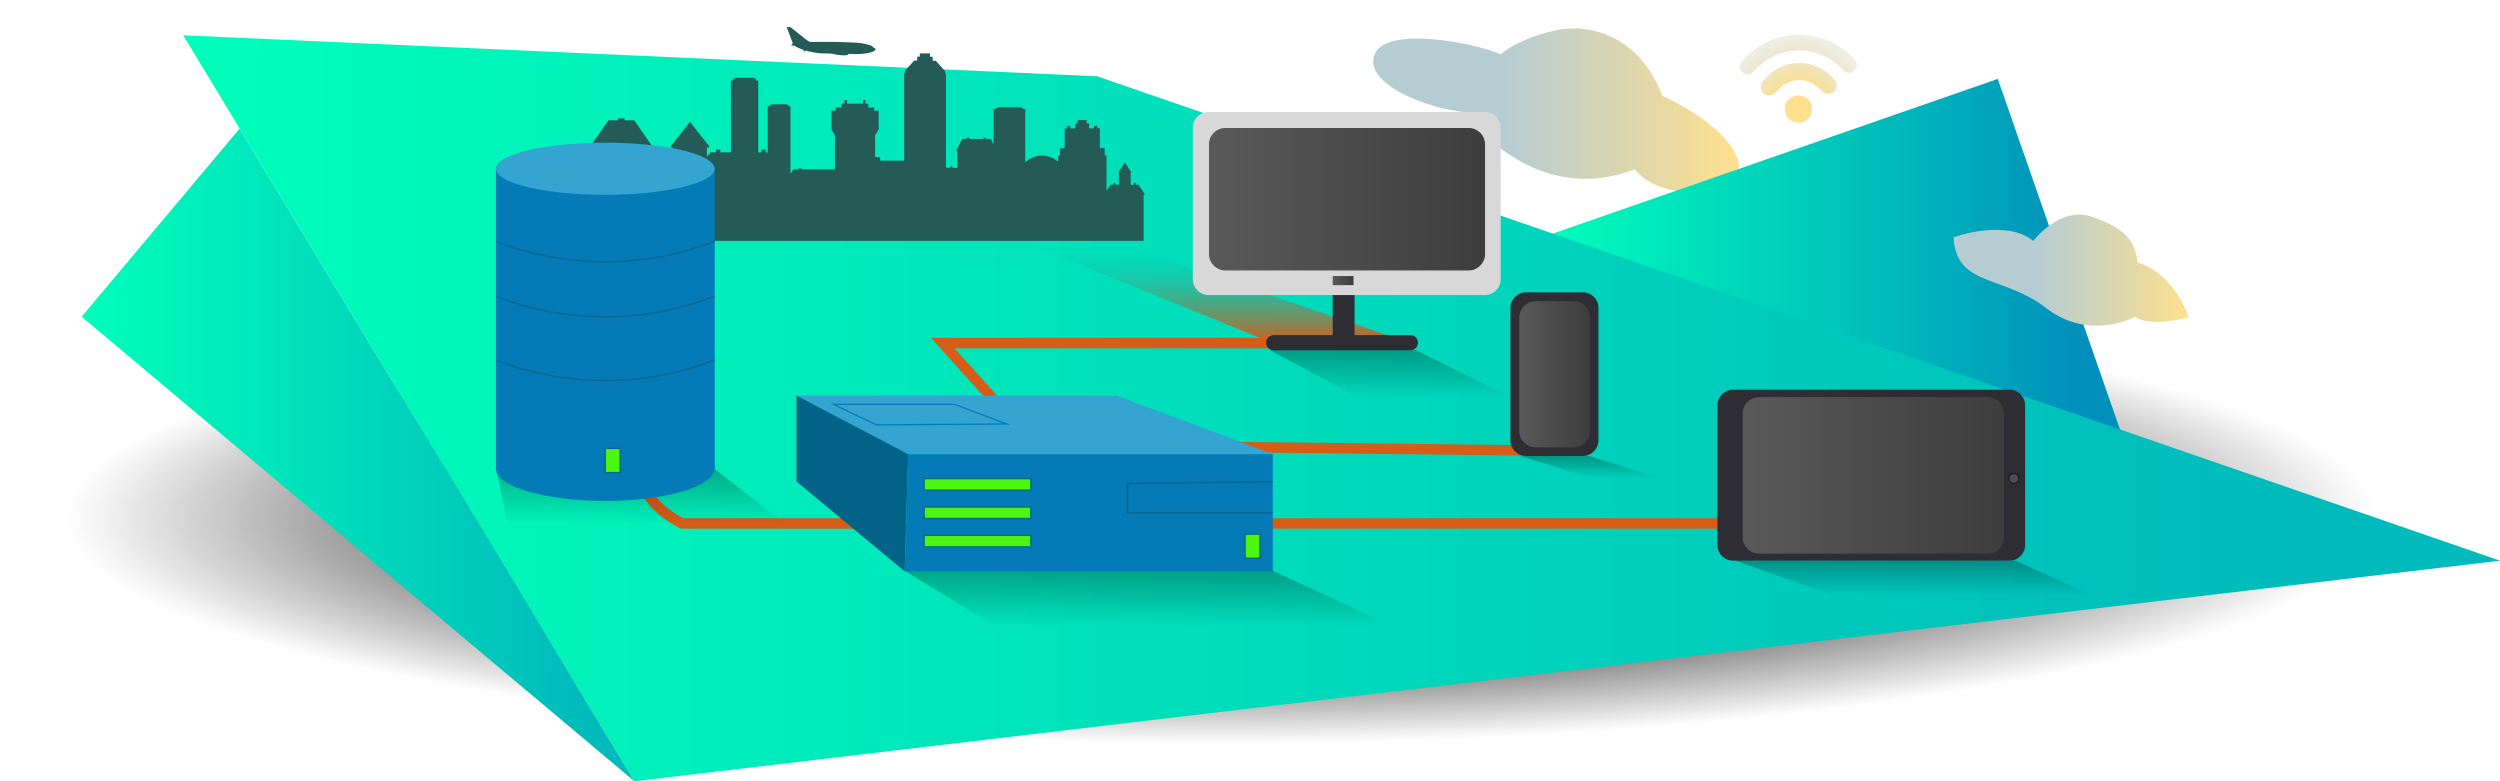 <?xml version="1.0" encoding="utf-8"?>
<!-- Generator: Adobe Illustrator 21.1.0, SVG Export Plug-In . SVG Version: 6.00 Build 0)  -->
<svg version="1.1" xmlns="http://www.w3.org/2000/svg" xmlns:xlink="http://www.w3.org/1999/xlink" x="0px" y="0px"
	 viewBox="0 0 1920 600" style="enable-background:new 0 0 1920 600;" xml:space="preserve">
<style type="text/css">
	.st0{fill:url(#SVGID_1_);}
	.st1{fill:url(#SVGID_2_);}
	.st2{fill:url(#SVGID_3_);}
	.st3{fill:url(#SVGID_4_);}
	.st4{fill:url(#SVGID_5_);}
	.st5{fill:url(#SVGID_6_);}
	.st6{fill:url(#SVGID_7_);}
	.st7{fill:url(#SVGID_8_);}
	.st8{fill:none;stroke:#D65C18;stroke-width:8;stroke-miterlimit:10;}
	.st9{fill:#2D2D33;}
	.st10{fill:#D8D8D8;}
	.st11{fill:url(#SVGID_9_);stroke:url(#SVGID_10_);stroke-miterlimit:10;}
	.st12{fill:url(#SVGID_11_);}
	.st13{fill:url(#SVGID_12_);}
	.st14{fill:url(#SVGID_13_);}
	.st15{display:none;}
	.st16{display:inline;}
	.st17{fill:#6EC4DB;}
	.st18{opacity:0.29;fill:#6EC4DB;}
	.st19{fill:#B0C3C2;}
	.st20{fill:#3594B5;}
	.st21{fill:#0483BA;}
	.st22{opacity:0.29;fill:#0483BA;}
	.st23{opacity:0.52;}
	.st24{fill:#FFFFFF;}
	.st25{opacity:0.5;fill:#FFFFFF;}
	.st26{opacity:0.33;fill:#FFFFFF;}
	.st27{opacity:0.4;fill:#FFFFFF;}
	.st28{fill:#245B57;}
	.st29{fill:#047BB7;}
	.st30{fill:#34A5D1;}
	.st31{fill:url(#SVGID_14_);stroke:url(#SVGID_15_);stroke-miterlimit:10;}
	.st32{fill:url(#SVGID_16_);stroke:url(#SVGID_17_);stroke-miterlimit:10;}
	.st33{fill:#4F4F4F;stroke:#1D1D1B;stroke-miterlimit:10;}
	.st34{fill:url(#SVGID_18_);}
	.st35{fill:url(#SVGID_19_);}
	.st36{fill:url(#SVGID_20_);}
	.st37{fill:#036287;}
	.st38{fill:url(#SVGID_21_);stroke:url(#SVGID_22_);stroke-miterlimit:10;}
	.st39{fill:#4BF711;stroke:#076489;stroke-miterlimit:10;}
	.st40{fill:none;stroke:#076489;stroke-miterlimit:10;}
	.st41{fill:url(#SVGID_23_);}
	.st42{fill:none;stroke:#047BB7;stroke-miterlimit:10;}
	.st43{fill:none;stroke:#036287;stroke-miterlimit:10;}
</style>
<g id="Laag_1">
	
		<radialGradient id="SVGID_1_" cx="937.89" cy="397.288" r="887.283" gradientTransform="matrix(1 0 0 0.196 0 319.301)" gradientUnits="userSpaceOnUse">
		<stop  offset="0.683" style="stop-color:#000000;stop-opacity:0.5"/>
		<stop  offset="1" style="stop-color:#000000;stop-opacity:0"/>
	</radialGradient>
	<ellipse class="st0" cx="937.9" cy="397.3" rx="920.2" ry="181.8"/>
	<g>
		<g>
			<radialGradient id="SVGID_2_" cx="1381" cy="85" r="80.512" gradientUnits="userSpaceOnUse">
				<stop  offset="0.243" style="stop-color:#FEE08E"/>
				<stop  offset="1" style="stop-color:#B6CCD3;stop-opacity:0"/>
			</radialGradient>
			<circle class="st1" cx="1381.2" cy="83.8" r="10.5"/>
			<radialGradient id="SVGID_3_" cx="1381" cy="85" r="80.512" gradientUnits="userSpaceOnUse">
				<stop  offset="0.243" style="stop-color:#FEE08E"/>
				<stop  offset="1" style="stop-color:#B6CCD3;stop-opacity:0"/>
			</radialGradient>
			<path class="st2" d="M1406.3,58.4c-0.2-0.2-0.3-0.3-0.5-0.5l-0.5-0.4c-0.1-0.1-0.2-0.1-0.3-0.2c-13.6-12.3-34.4-11.8-47.3,1.1
				l-1.5,1.5l-2.1,2.1c-2.6,2.6-2.5,6.7,0,9.3c2.6,2.6,6.7,2.6,9.3,0l3.6-3.6c8.2-8.2,21.6-8.2,29.9,0l2.6,2.5
				c2.5,2.5,6.7,2.5,9.2,0c1.2-1.2,1.9-2.9,1.9-4.6c0-1.7-0.7-3.4-1.9-4.6L1406.3,58.4z"/>
			<radialGradient id="SVGID_4_" cx="1381" cy="85" r="80.512" gradientUnits="userSpaceOnUse">
				<stop  offset="0.243" style="stop-color:#FEE08E"/>
				<stop  offset="1" style="stop-color:#B6CCD3;stop-opacity:0"/>
			</radialGradient>
			<path class="st3" d="M1424.2,45.5l-2.2-2.2c0,0,0,0,0,0l-1.7-1.7c-0.3-0.3-0.6-0.6-1-0.8c-22.1-19.4-55.8-18.8-77.2,1.8
				c-0.1,0.1-0.2,0.2-0.3,0.3l-3.9,3.9c-2.3,2.3-2.3,6.1,0,8.5c2.3,2.3,6.1,2.4,8.5,0l3.9-3.9c0,0,0-0.1,0.1-0.1
				c17.3-16.7,44.8-16.8,62.3-0.3l3.1,3.1c2.3,2.3,6.1,2.3,8.5,0C1426.5,51.6,1426.5,47.8,1424.2,45.5z"/>
		</g>
	</g>
	<linearGradient id="SVGID_5_" gradientUnits="userSpaceOnUse" x1="1054.604" y1="84.73" x2="1335.363" y2="84.73">
		<stop  offset="0.354" style="stop-color:#B6CCD3"/>
		<stop  offset="1" style="stop-color:#FEE08E"/>
	</linearGradient>
	<path class="st4" d="M1276.7,73.6c-17.7-46.5-56.1-56.2-82.7-50.1c-30.3,6.9-41.4,18.3-41.4,18.3c-18.2-8.5-88-22.5-96.9,0
		c-8.9,22.5,39.8,41.4,68.7,44.2c0,0,51.7,74.5,131.2,44c20.8,27.9,93.8,21.7,77.5-11.5C1320.1,92.4,1276.7,73.6,1276.7,73.6z"/>
	<linearGradient id="SVGID_6_" gradientUnits="userSpaceOnUse" x1="1185.001" y1="236.75" x2="1657.104" y2="236.75">
		<stop  offset="0" style="stop-color:#00FFBB"/>
		<stop  offset="0.569" style="stop-color:#00BABB"/>
		<stop  offset="0.864" style="stop-color:#0090BB"/>
	</linearGradient>
	<polygon class="st5" points="1185,182 1534.3,60.6 1657.1,412.9 	"/>
	<linearGradient id="SVGID_7_" gradientUnits="userSpaceOnUse" x1="140.68" y1="313.552" x2="1920" y2="313.552">
		<stop  offset="0" style="stop-color:#00FFBB"/>
		<stop  offset="0.916" style="stop-color:#00BABB"/>
	</linearGradient>
	<polygon class="st6" points="140.7,27.1 487.2,600 1920,430.6 842.6,58.6 	"/>
	<linearGradient id="SVGID_8_" gradientUnits="userSpaceOnUse" x1="933.667" y1="263.5" x2="933.667" y2="185">
		<stop  offset="0" style="stop-color:#D65C18"/>
		<stop  offset="0.941" style="stop-color:#00BABB;stop-opacity:0"/>
	</linearGradient>
	<polygon class="st7" points="1082.3,263.2 853,185 785,185 977.5,263.5 	"/>
	<path class="st8" d="M673,402H523.9c0,0-24.4-11.2-30.1-30.7"/>
	<rect x="1023.5" y="210" class="st9" width="16.8" height="53.5"/>
	<path class="st10" d="M1140.5,226.6H928.1c-6.6,0-12-5.4-12-12V98c0-6.6,5.4-12,12-12h212.4c6.6,0,12,5.4,12,12v116.6
		C1152.5,221.2,1147.1,226.6,1140.5,226.6z"/>
	<linearGradient id="SVGID_9_" gradientUnits="userSpaceOnUse" x1="929" y1="152.961" x2="1140" y2="152.961">
		<stop  offset="0" style="stop-color:#595959"/>
		<stop  offset="1" style="stop-color:#3D3D3D"/>
	</linearGradient>
	<linearGradient id="SVGID_10_" gradientUnits="userSpaceOnUse" x1="928.5" y1="152.961" x2="1140.5" y2="152.961">
		<stop  offset="0" style="stop-color:#595959"/>
		<stop  offset="1" style="stop-color:#3D3D3D"/>
	</linearGradient>
	<path class="st11" d="M1128,207.2H941c-6.6,0-12-5.4-12-12v-84.4c0-6.6,5.4-12,12-12h187c6.6,0,12,5.4,12,12v84.4
		C1140,201.8,1134.6,207.2,1128,207.2z"/>
	<line class="st8" x1="960" y1="402" x2="1381" y2="402"/>
	<line class="st8" x1="875" y1="342.5" x2="1206" y2="346.3"/>
	<polyline class="st8" points="780,325.6 724,263.5 991,263.5 	"/>
	<linearGradient id="SVGID_11_" gradientUnits="userSpaceOnUse" x1="62.684" y1="349.386" x2="487.163" y2="349.386">
		<stop  offset="0" style="stop-color:#00FFBB"/>
		<stop  offset="0.916" style="stop-color:#00BABB"/>
	</linearGradient>
	<polyline class="st12" points="184,98.8 62.7,243.2 487.2,600 	"/>
	<linearGradient id="SVGID_12_" gradientUnits="userSpaceOnUse" x1="491.26" y1="402.081" x2="491.26" y2="326.139">
		<stop  offset="0" style="stop-color:#000000;stop-opacity:0"/>
		<stop  offset="1" style="stop-color:#000000;stop-opacity:0.5"/>
	</linearGradient>
	<polygon class="st13" points="380.9,359.8 389.7,401.4 601.7,401.4 548.4,359.8 	"/>
	<linearGradient id="SVGID_13_" gradientUnits="userSpaceOnUse" x1="1500.333" y1="207.532" x2="1681" y2="207.532">
		<stop  offset="0.354" style="stop-color:#B6CCD3"/>
		<stop  offset="1" style="stop-color:#FEE08E"/>
	</linearGradient>
	<path class="st14" d="M1500.3,182.3c0,0,39.3-14.7,61.3,2.7c0,0,20.1-26.6,44.4-18.7c30.9,10,34.2,23.3,35.6,35.3
		c0,0,26,5.5,39.3,42c0,0-29,8.4-41-0.3c0,0-35,19.1-68.3-6.6C1538.3,211,1502.3,220.3,1500.3,182.3z"/>
</g>
<g id="City" class="st15">
	<g class="st16">
		<g>
			<g>
				<rect x="532.4" y="70.8" class="st17" width="23.2" height="92.3"/>
				<rect x="536.2" y="64.2" class="st17" width="15.6" height="38.8"/>
				<rect x="539.7" y="60" class="st17" width="8.7" height="21.5"/>
				<polygon class="st17" points="547,71 541.1,71 541.1,56.4 543.2,56.4 545.3,56.4 547,56.4 				"/>
				<g>
					<polygon class="st17" points="543.6,64.7 543,64.7 543,50 543.2,50 543.5,50 543.6,50 					"/>
					<polygon class="st17" points="545.1,59.6 544.4,59.6 544.4,44.9 544.6,44.9 544.9,44.9 545.1,44.9 					"/>
				</g>
				<rect x="531.8" y="70.6" class="st17" width="24.4" height="1"/>
				<rect x="535.7" y="63.7" class="st17" width="16.7" height="0.9"/>
				<rect x="539.1" y="59.6" class="st17" width="9.7" height="0.7"/>
				<rect x="537.7" y="65.8" class="st18" width="0.7" height="4.1"/>
				<rect x="539.7" y="65.8" class="st18" width="0.7" height="4.1"/>
				<rect x="541.7" y="65.8" class="st18" width="0.7" height="4.1"/>
				<rect x="543.7" y="65.8" class="st18" width="0.7" height="4.1"/>
				<rect x="545.7" y="65.8" class="st18" width="0.7" height="4.1"/>
				<rect x="547.7" y="65.8" class="st18" width="0.7" height="4.1"/>
				<rect x="549.7" y="65.8" class="st18" width="0.7" height="4.1"/>
				<rect x="534.5" y="74.5" class="st17" width="1.8" height="4.8"/>
				<rect x="537.9" y="74.5" class="st18" width="1.8" height="4.8"/>
				<rect x="541.4" y="74.5" class="st17" width="1.8" height="4.8"/>
				<rect x="544.9" y="74.5" class="st17" width="1.8" height="4.8"/>
				<rect x="548.4" y="74.5" class="st17" width="1.8" height="4.8"/>
				<rect x="551.8" y="74.5" class="st17" width="1.8" height="4.8"/>
				<rect x="534.5" y="82" class="st17" width="1.8" height="4.8"/>
				<rect x="537.9" y="82" class="st17" width="1.8" height="4.8"/>
				<rect x="541.4" y="82" class="st17" width="1.8" height="4.8"/>
				<rect x="544.9" y="82" class="st18" width="1.8" height="4.8"/>
				<rect x="548.4" y="82" class="st17" width="1.8" height="4.8"/>
				<rect x="551.8" y="82" class="st17" width="1.8" height="4.8"/>
				<rect x="534.5" y="89.5" class="st17" width="1.8" height="4.8"/>
				<rect x="537.9" y="89.5" class="st17" width="1.8" height="4.8"/>
				<rect x="541.4" y="89.5" class="st17" width="1.8" height="4.8"/>
				<rect x="544.9" y="89.5" class="st17" width="1.8" height="4.8"/>
				<rect x="548.4" y="89.5" class="st18" width="1.8" height="4.8"/>
				<rect x="551.8" y="89.5" class="st18" width="1.8" height="4.8"/>
				<rect x="534.5" y="97" class="st18" width="1.8" height="4.8"/>
				<rect x="537.9" y="97" class="st17" width="1.8" height="4.8"/>
				<rect x="541.4" y="97" class="st17" width="1.8" height="4.8"/>
				<rect x="544.9" y="97" class="st17" width="1.8" height="4.8"/>
				<rect x="548.4" y="97" class="st17" width="1.8" height="4.8"/>
				<rect x="551.8" y="97" class="st17" width="1.8" height="4.8"/>
				<rect x="534.5" y="104.5" class="st17" width="1.8" height="4.8"/>
				<rect x="537.9" y="104.5" class="st18" width="1.8" height="4.8"/>
				<rect x="541.4" y="104.5" class="st17" width="1.8" height="4.8"/>
				<rect x="544.9" y="104.5" class="st18" width="1.8" height="4.8"/>
				<rect x="548.4" y="104.5" class="st17" width="1.8" height="4.8"/>
				<rect x="551.8" y="104.5" class="st17" width="1.8" height="4.8"/>
				<rect x="534.5" y="112.1" class="st17" width="1.8" height="4.8"/>
				<rect x="537.9" y="112.1" class="st17" width="1.8" height="4.8"/>
				<rect x="541.4" y="112.1" class="st17" width="1.8" height="4.8"/>
				<rect x="544.9" y="112.1" class="st17" width="1.8" height="4.8"/>
				<rect x="548.4" y="112.1" class="st17" width="1.8" height="4.8"/>
				<rect x="551.8" y="112.1" class="st18" width="1.8" height="4.8"/>
				<rect x="534.5" y="119.6" class="st17" width="1.8" height="4.8"/>
				<rect x="537.9" y="119.6" class="st18" width="1.8" height="4.8"/>
				<rect x="541.4" y="119.6" class="st18" width="1.8" height="4.8"/>
				<rect x="544.9" y="119.6" class="st17" width="1.8" height="4.8"/>
				<rect x="548.4" y="119.6" class="st17" width="1.8" height="4.8"/>
				<rect x="551.8" y="119.6" class="st17" width="1.8" height="4.8"/>
				<rect x="534.5" y="127.1" class="st17" width="1.8" height="4.8"/>
				<rect x="537.9" y="127.1" class="st17" width="1.8" height="4.8"/>
				<rect x="541.4" y="127.1" class="st17" width="1.8" height="4.8"/>
				<rect x="544.9" y="127.1" class="st17" width="1.8" height="4.8"/>
				<rect x="548.4" y="127.1" class="st18" width="1.8" height="4.8"/>
				<rect x="551.8" y="127.1" class="st17" width="1.8" height="4.8"/>
				<rect x="534.5" y="134.6" class="st17" width="1.8" height="4.8"/>
				<rect x="537.9" y="134.6" class="st18" width="1.8" height="4.8"/>
				<rect x="541.4" y="134.6" class="st17" width="1.8" height="4.8"/>
				<rect x="544.9" y="134.6" class="st17" width="1.8" height="4.8"/>
				<rect x="548.4" y="134.6" class="st17" width="1.8" height="4.8"/>
				<rect x="551.8" y="134.6" class="st17" width="1.8" height="4.8"/>
				<rect x="534.5" y="142.1" class="st17" width="1.8" height="4.8"/>
				<rect x="537.9" y="142.1" class="st17" width="1.8" height="4.8"/>
				<rect x="541.4" y="142.1" class="st17" width="1.8" height="4.8"/>
				<rect x="544.9" y="142.1" class="st18" width="1.8" height="4.8"/>
				<rect x="548.4" y="142.1" class="st17" width="1.8" height="4.8"/>
				<rect x="551.8" y="142.1" class="st18" width="1.8" height="4.8"/>
				<rect x="534.5" y="149.6" class="st18" width="1.8" height="4.8"/>
				<rect x="537.9" y="149.6" class="st17" width="1.8" height="4.8"/>
				<rect x="541.4" y="149.6" class="st18" width="1.8" height="4.8"/>
				<rect x="544.9" y="149.6" class="st17" width="1.8" height="4.8"/>
				<rect x="548.4" y="149.6" class="st17" width="1.8" height="4.8"/>
				<rect x="551.8" y="149.6" class="st17" width="1.8" height="4.8"/>
			</g>
			<g>
				<rect x="465.1" y="74.3" class="st17" width="37.3" height="77.7"/>
				<rect x="464" y="73" class="st17" width="39.4" height="2.2"/>
				<rect x="466.4" y="70.2" class="st17" width="34.8" height="10.4"/>
				<rect x="469" y="65.9" class="st17" width="13.8" height="11.4"/>
				<polygon class="st17" points="477,69.1 469,69.1 469,63.1 474.7,63.1 				"/>
				<rect x="472.2" y="58.1" class="st17" width="0.8" height="13.4"/>
				<circle class="st17" cx="472.6" cy="57.4" r="0.7"/>
			</g>
			<polygon class="st17" points="811,158 770.2,158 765.1,43.7 811,53.2 			"/>
			<polygon class="st17" points="633,92.7 633,54.5 626.6,54.5 626.6,44.2 624.3,44.2 624.3,29.2 611.7,29.2 611.7,18.2 610.6,18.2 
				610.6,29.2 608.1,29.2 608.1,15.4 607,15.4 607,29.2 599.1,29.2 599.1,54.5 594.9,54.5 594.9,92.7 591.4,92.7 591.4,162.3 
				635.5,162.3 635.5,92.7 			"/>
		</g>
		<rect x="413" y="156.6" class="st19" width="487.4" height="11.6"/>
		<polygon class="st20" points="699.9,165.3 678.4,165.3 686.8,122.1 699.9,122.1 		"/>
		<g>
			<rect x="395.5" y="167" class="st20" width="511.8" height="18.3"/>
			<polygon class="st20" points="682.2,85.3 682.2,66.2 675.3,66.2 675.3,58.9 671.6,58.9 671.6,52.8 670.3,52.8 670.3,42.3 
				670,42.3 670,52.8 668.7,52.8 668.7,58.9 665,58.9 665,66.2 658.1,66.2 658.1,85.3 656.7,85.3 656.7,120.1 646,120.1 646,159.7 
				656.7,159.7 667.3,159.7 683.6,159.7 683.6,85.3 			"/>
			<polygon class="st20" points="722.1,107.3 688.5,107.3 688.5,107.9 690.1,107.9 690.1,164.7 720.6,164.7 720.6,107.9 
				722.1,107.9 			"/>
			<rect x="539.4" y="121.5" class="st20" width="29.7" height="47.3"/>
			<rect x="483.7" y="145.7" class="st20" width="51.2" height="23"/>
			<rect x="511.2" y="94.2" class="st20" width="11.2" height="56.6"/>
			<rect x="513.6" y="79.1" class="st20" width="0.6" height="30.8"/>
			<rect x="515.5" y="81.4" class="st20" width="0.6" height="30.8"/>
			<rect x="512" y="90.7" class="st20" width="6.9" height="7.6"/>
			<rect x="532.9" y="129.9" class="st20" width="19.5" height="38.8"/>
			<rect x="573.9" y="88.9" class="st20" width="36.7" height="79.8"/>
			<rect x="577.5" y="86.1" class="st20" width="29.5" height="13.3"/>
			<rect x="571.1" y="90.5" class="st20" width="42.4" height="0.9"/>
			<rect x="567.3" y="128.4" class="st20" width="17.3" height="40.3"/>
			<rect x="443.5" y="126.9" class="st20" width="19.8" height="41.9"/>
			<g>
				<rect x="449.9" y="115.5" class="st20" width="39.5" height="53.2"/>
				<rect x="447.6" y="113.4" class="st20" width="42.8" height="2"/>
				<rect x="451.6" y="107.9" class="st20" width="17.4" height="10.8"/>
				<rect x="474.7" y="107.9" class="st20" width="2.9" height="6.6"/>
				<rect x="480.5" y="107.9" class="st20" width="3.2" height="6.6"/>
			</g>
			<rect x="432.7" y="152.5" class="st20" width="20.7" height="16.2"/>
			<rect x="424.9" y="145.7" class="st20" width="9.8" height="23"/>
			<rect x="413" y="160.6" class="st20" width="16.8" height="8.1"/>
			<rect x="607" y="150.8" class="st20" width="206.5" height="17.9"/>
			<path class="st20" d="M797,101.1c-1.3,0-2.4,1-2.5,2.3l-2.9-0.1c0-0.3,0-0.6,0-0.9c0-3.6-0.6-7.1-1.8-10.4l2.4-0.9
				c0.4,0.9,1.3,1.5,2.3,1.5c1.4,0,2.5-1.1,2.5-2.5c0-1.4-1.1-2.5-2.5-2.5s-2.5,1.1-2.5,2.5c0,0.3,0,0.5,0.1,0.7l-2.4,0.9
				c-1.4-3.7-3.5-7.1-6.3-10.1l1.9-1.8c0.4,0.4,1,0.7,1.7,0.7c1.4,0,2.5-1.1,2.5-2.5s-1.1-2.5-2.5-2.5s-2.5,1.1-2.5,2.5
				c0,0.6,0.2,1.2,0.6,1.6l-1.9,1.8c-0.2-0.2-0.4-0.4-0.6-0.6c-2.9-2.9-6.2-5.1-9.9-6.6l1-2.5c0.2,0.1,0.5,0.1,0.8,0.1
				c1.4,0,2.5-1.1,2.5-2.5c0-1.4-1.1-2.5-2.5-2.5s-2.5,1.1-2.5,2.5c0,1,0.6,1.9,1.5,2.3l-1,2.5c-3.3-1.3-6.8-2.1-10.4-2.2l0.1-3.5
				c0,0,0.1,0,0.1,0c1.4,0,2.5-1.1,2.5-2.5s-1.1-2.5-2.5-2.5s-2.5,1.1-2.5,2.5c0,1.3,0.9,2.3,2.1,2.5l-0.1,3.5c-0.3,0-0.6,0-0.9,0
				c-3.5,0-6.9,0.6-10,1.7l-1-2.8c0.9-0.4,1.5-1.3,1.5-2.3c0-1.4-1.1-2.5-2.5-2.5c-1.4,0-2.5,1.1-2.5,2.5s1.1,2.5,2.5,2.5
				c0.2,0,0.5,0,0.7-0.1l1,2.8c-3.9,1.4-7.4,3.5-10.5,6.4l-1.8-1.9c0.4-0.4,0.7-1,0.7-1.7c0-1.4-1.1-2.5-2.5-2.5s-2.5,1.1-2.5,2.5
				c0,1.4,1.1,2.5,2.5,2.5c0.6,0,1.2-0.2,1.6-0.6l1.8,1.9c-0.2,0.2-0.4,0.4-0.6,0.6c-2.6,2.6-4.6,5.5-6.1,8.7l-2.3-1.1
				c0.1-0.2,0.1-0.5,0.1-0.8c0-1.4-1.1-2.5-2.5-2.5s-2.5,1.1-2.5,2.5s1.1,2.5,2.5,2.5c1,0,1.9-0.6,2.3-1.4l2.3,1.1
				c-1.6,3.6-2.6,7.5-2.7,11.6l-3-0.1c0-1.3-1.1-2.4-2.5-2.4c-1.4,0-2.5,1.1-2.5,2.5c0,1.4,1.1,2.5,2.5,2.5c1.3,0,2.4-1,2.5-2.3
				l3,0.1c0,0.3,0,0.6,0,0.9c0,3.6,0.6,7.1,1.8,10.4l-2.4,0.9c-0.4-0.9-1.3-1.5-2.3-1.5c-1.4,0-2.5,1.1-2.5,2.5
				c0,1.4,1.1,2.5,2.5,2.5c1.4,0,2.5-1.1,2.5-2.5c0-0.3,0-0.5-0.1-0.7l2.4-0.9c1.4,3.7,3.5,7.1,6.3,10.1l-1.9,1.8
				c-0.4-0.4-1-0.7-1.7-0.7c-1.4,0-2.5,1.1-2.5,2.5c0,1.4,1.1,2.5,2.5,2.5s2.5-1.1,2.5-2.5c0-0.6-0.2-1.2-0.6-1.6l1.9-1.8
				c0.2,0.2,0.4,0.4,0.6,0.6c1.9,1.9,4.1,3.6,6.4,4.9l-15,27.6h-2.7v0.8h-1.3v1.6h68.4v-1.6H794v-0.8h-2.7l-15-27.6
				c2-1.1,3.9-2.5,5.6-4.1l2.4,2.6c-0.5,0.5-0.8,1.1-0.8,1.9c0,1.4,1.1,2.5,2.5,2.5c1.4,0,2.5-1.1,2.5-2.5c0-1.4-1.1-2.5-2.5-2.5
				c-0.5,0-1,0.2-1.4,0.4l-2.4-2.6c0.2-0.2,0.4-0.4,0.6-0.6c2.6-2.6,4.6-5.5,6.1-8.7l2.7,1.2c0,0.2-0.1,0.4-0.1,0.6
				c0,1.4,1.1,2.5,2.5,2.5c1.4,0,2.5-1.1,2.5-2.5c0-1.4-1.1-2.5-2.5-2.5c-1.1,0-2,0.7-2.3,1.6l-2.7-1.2c1.6-3.6,2.6-7.5,2.7-11.6
				l2.9,0.1c0,1.3,1.1,2.4,2.5,2.4c1.4,0,2.5-1.1,2.5-2.5S798.4,101.1,797,101.1z M790.8,102.4c0,0.3,0,0.6,0,0.8l-8.6-0.3
				c0-0.2,0-0.4,0-0.6c0-2.5-0.4-4.9-1.3-7.2l8.1-3C790.2,95.5,790.8,98.9,790.8,102.4z M781.9,103l-19.1-0.6c0-0.1,0-0.2-0.1-0.4
				l17.9-6.6c0.8,2.2,1.2,4.6,1.2,7C781.9,102.6,781.9,102.8,781.9,103z M740.3,101.9l19.1,0.6c0,0.1,0,0.2,0.1,0.4l-17.9,6.6
				c-0.8-2.2-1.2-4.6-1.2-7C740.3,102.3,740.3,102.1,740.3,101.9z M762.4,101.4l13.9-13.1c1.8,2,3.2,4.3,4.2,6.8l-17.9,6.6
				C762.5,101.6,762.5,101.5,762.4,101.4z M762.2,101.2c-0.1-0.1-0.2-0.2-0.4-0.2l7.3-17.7c2.7,1.1,5.1,2.8,7,4.9L762.2,101.2z
				 M761.6,100.8c-0.1,0-0.2-0.1-0.3-0.1l0.6-19.1c2.4,0.1,4.8,0.6,7,1.5L761.6,100.8z M761,100.8c-0.1,0-0.2,0-0.3,0.1l-6.4-18
				c2.1-0.7,4.4-1.1,6.8-1.1c0.2,0,0.4,0,0.5,0L761,100.8z M760.4,100.9c-0.1,0.1-0.2,0.1-0.4,0.2L747,87.2c2-1.9,4.4-3.3,7.1-4.3
				L760.4,100.9z M759.8,101.3c-0.1,0.1-0.2,0.2-0.2,0.3l-17.3-8c1.1-2.3,2.6-4.5,4.5-6.2L759.8,101.3z M759.5,101.9
				c0,0.1-0.1,0.2-0.1,0.4l-19.1-0.6c0.1-2.8,0.8-5.4,1.8-7.8L759.5,101.9z M759.6,103.1c0,0.1,0.1,0.2,0.2,0.3l-0.1,0.2l-13.8,12.9
				c-1.8-2-3.2-4.3-4.2-6.8L759.6,103.1z M759.2,104.4l-8.6,15.9c-1.7-1-3.2-2.2-4.5-3.6L759.2,104.4z M760.1,103.8
				c0.1,0,0.1,0.1,0.2,0.1l-7.3,17.7c-0.7-0.3-1.4-0.6-2-1L760.1,103.8z M760.6,104c0.1,0,0.2,0.1,0.3,0.1l-0.6,19.1
				c-2.4-0.1-4.8-0.6-7-1.5L760.6,104z M761.1,123.2c-0.2,0-0.4,0-0.5,0l0.6-19.1c0.1,0,0.2,0,0.3-0.1l6.4,18
				C765.7,122.8,763.5,123.2,761.1,123.2z M761.8,104c0.1,0,0.2-0.1,0.3-0.1l9.1,16.8c-1,0.5-2,1-3,1.4L761.8,104z M763.3,105
				l11.9,12.7c-1.1,1-2.3,1.9-3.6,2.7L763.3,105z M762.8,104l-0.3-0.6c0,0,0.1-0.1,0.1-0.2l17.3,8c-1.1,2.3-2.6,4.5-4.5,6.2
				L762.8,104z M762.7,103c0-0.1,0.1-0.2,0.1-0.4l19.1,0.6c-0.1,2.8-0.8,5.4-1.8,7.8L762.7,103z M752.9,122l-3.3,7.9
				c-1-0.4-2-0.9-2.9-1.4l4.1-7.5C751.5,121.3,752.2,121.7,752.9,122z M753.2,122.1c2.2,0.9,4.6,1.4,7.1,1.5l-0.3,8.6
				c-3.5-0.1-6.9-0.9-10.1-2.1L753.2,122.1z M760.5,123.6c0.2,0,0.4,0,0.6,0c2.4,0,4.7-0.4,6.9-1.2l2.9,8.1
				c-3.1,1.1-6.4,1.6-9.8,1.6c-0.3,0-0.6,0-0.8,0L760.5,123.6z M768.3,122.4c1.1-0.4,2.1-0.9,3.1-1.4l4.1,7.5
				c-1.4,0.8-2.8,1.4-4.3,1.9L768.3,122.4z M789,92l-8.1,3c-1-2.6-2.4-4.9-4.3-6.9l6.3-5.9C785.6,85.1,787.6,88.4,789,92z
				 M782.1,81.4c0.2,0.2,0.4,0.4,0.6,0.6l-6.3,5.9c-2-2.1-4.5-3.8-7.2-5l3.3-7.9C776.1,76.4,779.3,78.6,782.1,81.4z M772.3,74.8
				l-3.3,7.9c-2.2-0.9-4.6-1.4-7.1-1.5l0.3-8.6C765.7,72.8,769.1,73.6,772.3,74.8z M761.1,72.7c0.3,0,0.6,0,0.8,0l-0.3,8.6
				c-0.2,0-0.4,0-0.6,0c-2.4,0-4.7,0.4-6.9,1.2l-2.9-8.1C754.4,73.2,757.7,72.7,761.1,72.7z M751.1,74.4l2.9,8.1
				c-2.7,1-5.1,2.5-7.2,4.4l-5.9-6.3C743.8,77.9,747.3,75.8,751.1,74.4z M740,81.4c0.2-0.2,0.4-0.4,0.6-0.6l5.9,6.3
				c-1.9,1.8-3.5,4-4.6,6.4l-7.8-3.6C735.6,86.7,737.6,83.9,740,81.4z M734,90.1l7.8,3.6c-1.1,2.4-1.8,5.1-1.9,7.9l-8.6-0.3
				C731.5,97.4,732.4,93.6,734,90.1z M731.3,102.4c0-0.3,0-0.6,0-0.8l8.6,0.3c0,0.2,0,0.4,0,0.6c0,2.5,0.4,4.9,1.3,7.2l-8.1,3
				C731.9,109.4,731.3,106,731.3,102.4z M733.2,112.9l8.1-3c1,2.6,2.4,4.9,4.3,6.9l-6.3,5.9C736.6,119.8,734.5,116.5,733.2,112.9z
				 M740,123.5c-0.2-0.2-0.4-0.4-0.6-0.6l6.3-5.9c1.4,1.4,2.9,2.7,4.6,3.7l-4.1,7.5C744,127,741.9,125.4,740,123.5z M790.6,156.6
				h-59.1l14.8-27.3c1,0.5,2,1,3,1.4l-1,2.5c-0.2-0.1-0.5-0.1-0.8-0.1c-1.4,0-2.5,1.1-2.5,2.5s1.1,2.5,2.5,2.5s2.5-1.1,2.5-2.5
				c0-1-0.6-1.9-1.5-2.3l1-2.5c3.3,1.3,6.8,2.1,10.4,2.2l-0.1,2.6c-1.3,0-2.4,1.1-2.4,2.5c0,1.4,1.1,2.5,2.5,2.5
				c1.4,0,2.5-1.1,2.5-2.5c0-1.3-1-2.4-2.3-2.5l0.1-2.6c0.3,0,0.6,0,0.9,0c3.5,0,6.9-0.6,10-1.7l0.9,2.5c-0.8,0.4-1.4,1.3-1.4,2.2
				c0,1.4,1.1,2.5,2.5,2.5c1.4,0,2.5-1.1,2.5-2.5s-1.1-2.5-2.5-2.5c-0.3,0-0.5,0-0.8,0.1l-0.9-2.5c1.5-0.5,3-1.2,4.4-2L790.6,156.6z
				 M775.9,128.2l-4.1-7.5c1.3-0.8,2.5-1.7,3.6-2.7l5.9,6.3C779.7,125.8,777.8,127.1,775.9,128.2z M782.1,123.5
				c-0.2,0.2-0.4,0.4-0.6,0.6l-5.9-6.3c1.9-1.8,3.5-4,4.6-6.4l7.8,3.6C786.6,118.1,784.6,121,782.1,123.5z M788.2,114.8l-7.8-3.6
				c1.1-2.4,1.8-5.1,1.9-7.9l8.6,0.3C790.7,107.5,789.8,111.3,788.2,114.8z"/>
			<rect x="803" y="122" class="st20" width="31.9" height="46.7"/>
			<rect x="830.2" y="140.2" class="st20" width="31.9" height="28.3"/>
			<rect x="706.6" y="136" class="st20" width="17.9" height="23.7"/>
			<rect x="819" y="77.5" class="st20" width="22.6" height="91.2"/>
			<polygon class="st20" points="878.7,168.7 848.9,168.7 848.9,115.5 871.5,115.5 			"/>
			<rect x="865.6" y="156.6" class="st20" width="26.1" height="12.2"/>
			<rect x="835.7" y="58.5" class="st20" width="0.8" height="24.8"/>
			<rect x="838.3" y="63.8" class="st20" width="0.8" height="24.8"/>
			<rect x="833.3" y="67.2" class="st20" width="0.8" height="24.8"/>
			<rect x="850.1" y="111.2" class="st20" width="10.6" height="8.4"/>
			<rect x="851.2" y="108.2" class="st20" width="8.3" height="4.7"/>
			<rect x="865" y="113.6" class="st20" width="2" height="3.4"/>
			<rect x="867.7" y="110.5" class="st20" width="2.9" height="6.5"/>
		</g>
		<g>
			<g>
				<rect x="706.5" y="98.1" class="st21" width="27" height="87.2"/>
				<rect x="704.5" y="98.6" class="st21" width="31.1" height="0.9"/>
				<rect x="705.3" y="110.9" class="st21" width="29.4" height="0.9"/>
				<rect x="705.3" y="122.7" class="st21" width="29.4" height="0.9"/>
				<rect x="705.3" y="134.6" class="st21" width="29.4" height="0.9"/>
				<rect x="705.3" y="146.4" class="st21" width="29.4" height="0.9"/>
				<rect x="705.3" y="158.3" class="st21" width="29.4" height="0.9"/>
				<rect x="705.3" y="170.2" class="st21" width="29.4" height="0.9"/>
				<rect x="703.4" y="96.2" class="st21" width="33.1" height="2.4"/>
				<rect x="708.9" y="102.4" class="st22" width="2.8" height="7"/>
				<rect x="715.2" y="102.4" class="st21" width="2.8" height="7"/>
				<rect x="721.5" y="102.4" class="st21" width="2.8" height="7"/>
				<rect x="727.8" y="102.4" class="st21" width="2.8" height="7"/>
				<rect x="708.9" y="113.8" class="st21" width="2.8" height="7"/>
				<rect x="715.2" y="113.8" class="st22" width="2.8" height="7"/>
				<rect x="721.5" y="113.8" class="st21" width="2.8" height="7"/>
				<rect x="727.8" y="113.8" class="st21" width="2.8" height="7"/>
				<rect x="708.9" y="125.6" class="st21" width="2.8" height="7"/>
				<rect x="715.2" y="125.6" class="st21" width="2.8" height="7"/>
				<rect x="721.5" y="125.6" class="st21" width="2.8" height="7"/>
				<rect x="727.8" y="125.6" class="st22" width="2.8" height="7"/>
				<rect x="708.9" y="137.5" class="st21" width="2.8" height="7"/>
				<rect x="715.2" y="137.5" class="st22" width="2.8" height="7"/>
				<rect x="721.5" y="137.5" class="st22" width="2.8" height="7"/>
				<rect x="727.8" y="137.5" class="st21" width="2.8" height="7"/>
				<rect x="708.9" y="149.3" class="st22" width="2.8" height="7"/>
				<rect x="715.2" y="149.3" class="st21" width="2.8" height="7"/>
				<rect x="721.5" y="149.3" class="st21" width="2.8" height="7"/>
				<rect x="727.8" y="149.3" class="st21" width="2.8" height="7"/>
				<rect x="708.9" y="161.2" class="st21" width="2.8" height="7"/>
				<rect x="715.2" y="161.2" class="st21" width="2.8" height="7"/>
				<rect x="721.5" y="161.2" class="st22" width="2.8" height="7"/>
				<rect x="727.8" y="161.2" class="st21" width="2.8" height="7"/>
				<rect x="708.9" y="173" class="st21" width="2.8" height="7"/>
				<rect x="715.2" y="173" class="st22" width="2.8" height="7"/>
				<rect x="721.5" y="173" class="st21" width="2.8" height="7"/>
				<rect x="727.8" y="173" class="st22" width="2.8" height="7"/>
				<rect x="708.2" y="92.9" class="st21" width="9.2" height="4.5"/>
				<rect x="707.6" y="92.8" class="st21" width="10.4" height="0.8"/>
			</g>
			<g>
				<polygon class="st21" points="667.7,185.3 631.7,185.3 631.7,102.5 667.7,93.6 				"/>
				<rect x="630.1" y="101" class="st21" width="3.2" height="84.3"/>
				<rect x="639.1" y="98.6" class="st21" width="3.2" height="86.6"/>
				<rect x="648.1" y="96.2" class="st21" width="3.2" height="89.1"/>
				<rect x="657.1" y="94.1" class="st21" width="3.2" height="91.1"/>
				<rect x="666.1" y="92" class="st21" width="3.2" height="93.3"/>
				<rect x="634.1" y="108.1" class="st22" width="4.2" height="6.4"/>
				<rect x="643.1" y="108.1" class="st22" width="4.2" height="6.4"/>
				<rect x="652.1" y="108.1" class="st21" width="4.2" height="6.4"/>
				<rect x="661.1" y="108.1" class="st22" width="4.2" height="6.4"/>
				<rect x="634.1" y="119.2" class="st21" width="4.2" height="6.4"/>
				<rect x="643.1" y="119.2" class="st21" width="4.2" height="6.4"/>
				<rect x="652.1" y="119.2" class="st22" width="4.2" height="6.4"/>
				<rect x="661.1" y="119.2" class="st22" width="4.2" height="6.4"/>
				<rect x="634.1" y="130.4" class="st22" width="4.2" height="6.4"/>
				<rect x="643.1" y="130.4" class="st22" width="4.2" height="6.4"/>
				<rect x="652.1" y="130.4" class="st22" width="4.2" height="6.4"/>
				<rect x="661.1" y="130.4" class="st21" width="4.2" height="6.4"/>
				<rect x="634.1" y="141.5" class="st22" width="4.2" height="6.4"/>
				<rect x="643.1" y="141.5" class="st21" width="4.2" height="6.4"/>
				<rect x="652.1" y="141.5" class="st22" width="4.2" height="6.4"/>
				<rect x="661.1" y="141.5" class="st22" width="4.2" height="6.4"/>
				<rect x="634.1" y="152.6" class="st22" width="4.2" height="6.4"/>
				<rect x="643.1" y="152.6" class="st22" width="4.2" height="6.4"/>
				<rect x="652.1" y="152.6" class="st21" width="4.2" height="6.4"/>
				<rect x="661.1" y="152.6" class="st22" width="4.2" height="6.4"/>
				<rect x="634.1" y="163.8" class="st21" width="4.2" height="6.4"/>
				<rect x="643.1" y="163.8" class="st21" width="4.2" height="6.4"/>
				<rect x="652.1" y="163.8" class="st22" width="4.2" height="6.4"/>
				<rect x="661.1" y="163.8" class="st22" width="4.2" height="6.4"/>
				<rect x="634.1" y="174.9" class="st22" width="4.2" height="6.4"/>
				<rect x="643.1" y="174.9" class="st21" width="4.2" height="6.4"/>
				<rect x="652.1" y="174.9" class="st22" width="4.2" height="6.4"/>
				<rect x="661.1" y="174.9" class="st21" width="4.2" height="6.4"/>
			</g>
			<polygon class="st21" points="529,106.4 529,107.3 528.1,107.3 528.1,109.7 543.2,109.7 543.2,185.3 518.4,185.3 518.4,113.7 
				518.4,109.7 518.4,107.3 517.5,107.3 517.5,106.4 			"/>
			<rect x="571.1" y="140.7" class="st21" width="21.2" height="44.5"/>
			<g>
				<rect x="478.7" y="130.5" class="st21" width="17.2" height="54.7"/>
				<rect x="492.6" y="141.9" class="st21" width="18.8" height="43.3"/>
				<rect x="484.9" y="128.3" class="st21" width="7.6" height="6.6"/>
				<rect x="493.8" y="141.2" class="st21" width="20" height="1.6"/>
			</g>
			<rect x="509.3" y="160.5" class="st21" width="21" height="24.8"/>
			<rect x="441.3" y="140.4" class="st21" width="17.1" height="44.9"/>
			<rect x="426.5" y="162.8" class="st21" width="22.5" height="22.5"/>
			<rect x="401.7" y="159.1" class="st21" width="14.1" height="26.2"/>
			<rect x="413" y="177.1" class="st21" width="33.3" height="8.2"/>
			<rect x="388.9" y="174.4" class="st21" width="17.1" height="10.9"/>
			<rect x="458.4" y="168.7" class="st21" width="26.5" height="16.6"/>
			<rect x="536.2" y="178.1" class="st21" width="41.3" height="7.1"/>
			<rect x="609.5" y="178.1" class="st21" width="41.3" height="7.1"/>
			<polygon class="st21" points="575.9,157.2 560.2,157.2 553.6,181.7 575.9,181.7 			"/>
			<rect x="583.2" y="121.5" class="st21" width="0.4" height="27.2"/>
			<rect x="585.4" y="130.7" class="st21" width="0.6" height="16"/>
			<rect x="582.2" y="133.6" class="st21" width="7.9" height="7.9"/>
			<rect x="580.9" y="132.9" class="st21" width="10.5" height="0.7"/>
			<rect x="588.4" y="162.3" class="st21" width="25.7" height="23"/>
			<rect x="609.2" y="137" class="st21" width="16.5" height="44.3"/>
			<rect x="673.6" y="145.3" class="st21" width="26.3" height="39.9"/>
			<rect x="665.3" y="170.6" class="st21" width="30" height="14.7"/>
			<rect x="698.5" y="180" class="st21" width="19.5" height="5.3"/>
			<rect x="728.6" y="170.6" class="st21" width="31.8" height="14.7"/>
			<g>
				
					<rect x="741.2" y="132" transform="matrix(-1 -1.224647e-16 1.224647e-16 -1 1521.961 317.317)" class="st21" width="39.5" height="53.2"/>
				
					<rect x="740.2" y="130" transform="matrix(-1 -1.224647e-16 1.224647e-16 -1 1523.246 262.044)" class="st21" width="42.8" height="2"/>
				
					<rect x="761.6" y="124.5" transform="matrix(-1 -1.224647e-16 1.224647e-16 -1 1540.615 259.711)" class="st21" width="17.4" height="10.8"/>
				
					<rect x="753" y="124.5" transform="matrix(-1 -1.224647e-16 1.224647e-16 -1 1508.982 255.482)" class="st21" width="2.9" height="6.6"/>
				
					<rect x="746.9" y="124.5" transform="matrix(-1 -1.224647e-16 1.224647e-16 -1 1497.023 255.482)" class="st21" width="3.2" height="6.6"/>
			</g>
			<g>
				
					<rect x="807.9" y="107.5" transform="matrix(-1 -1.224647e-16 1.224647e-16 -1 1647.106 292.807)" class="st21" width="31.3" height="77.7"/>
				
					<rect x="807" y="106.2" transform="matrix(-1 -1.224647e-16 1.224647e-16 -1 1647.106 214.589)" class="st21" width="33.1" height="2.2"/>
				
					<rect x="809" y="103.4" transform="matrix(-1 -1.224647e-16 1.224647e-16 -1 1647.106 217.211)" class="st21" width="29.2" height="10.4"/>
				
					<rect x="824.4" y="99.1" transform="matrix(-1 -1.224647e-16 1.224647e-16 -1 1660.264 209.631)" class="st21" width="11.6" height="11.4"/>
				<polygon class="st21" points="829.2,102.3 835.9,102.3 835.9,96.3 831.1,96.3 				"/>
				
					<rect x="832.6" y="91.3" transform="matrix(-1 -1.224647e-16 1.224647e-16 -1 1665.781 196.046)" class="st21" width="0.6" height="13.4"/>
				<ellipse class="st21" cx="832.9" cy="90.6" rx="0.6" ry="0.7"/>
			</g>
			<rect x="834.9" y="153.2" class="st21" width="14" height="32.1"/>
			<rect x="795" y="137.5" class="st21" width="16" height="47.7"/>
			<polygon class="st21" points="803,185.3 780.5,185.3 780.5,159.7 799.5,168.2 			"/>
			<rect x="844.3" y="171.4" class="st21" width="34.3" height="13.9"/>
			<rect x="866" y="129.9" class="st21" width="20" height="55.4"/>
			<rect x="881.3" y="174.9" class="st21" width="33.1" height="10.3"/>
			<rect x="865" y="128.9" class="st21" width="21.9" height="1.8"/>
			<rect x="882.8" y="121.1" class="st21" width="0.4" height="11.2"/>
			<rect x="879.9" y="122.5" class="st21" width="0.4" height="8.9"/>
			<polygon class="st21" points="893.3,150.8 884.4,150.8 884.4,176.1 897.1,176.1 			"/>
		</g>
	</g>
	<g class="st16">
		<g class="st23">
			<rect x="480.5" y="133.3" class="st24" width="1.3" height="1.3"/>
			<rect x="483.1" y="133.3" class="st24" width="1.3" height="1.3"/>
			<rect x="480.5" y="136.4" class="st24" width="1.3" height="1.3"/>
			<rect x="483.1" y="136.4" class="st24" width="1.3" height="1.3"/>
			<rect x="480.5" y="139.3" class="st24" width="1.3" height="1.3"/>
			<rect x="486.1" y="133.3" class="st24" width="1.3" height="1.3"/>
		</g>
		<rect x="575.9" y="94.1" class="st25" width="0.9" height="4.9"/>
		<rect x="579" y="94.1" class="st25" width="0.9" height="4.9"/>
		<rect x="582.1" y="94.1" class="st25" width="0.9" height="4.9"/>
		<rect x="585.1" y="94.1" class="st25" width="0.9" height="4.9"/>
		<rect x="588.2" y="94.1" class="st25" width="0.9" height="4.9"/>
		<rect x="591.2" y="94.1" class="st25" width="0.9" height="4.9"/>
		<rect x="594.3" y="94.1" class="st25" width="0.9" height="4.9"/>
		<rect x="597.4" y="94.1" class="st25" width="0.9" height="4.9"/>
		<rect x="600.4" y="94.1" class="st25" width="0.9" height="4.9"/>
		<rect x="603.5" y="94.1" class="st25" width="0.9" height="4.9"/>
		<rect x="606.6" y="94.1" class="st25" width="0.9" height="4.9"/>
		<rect x="575.9" y="101" class="st25" width="0.9" height="4.9"/>
		<rect x="579" y="101" class="st25" width="0.9" height="4.9"/>
		<rect x="582.1" y="101" class="st25" width="0.9" height="4.9"/>
		<rect x="585.1" y="101" class="st25" width="0.9" height="4.9"/>
		<rect x="588.2" y="101" class="st25" width="0.9" height="4.9"/>
		<rect x="591.2" y="101" class="st25" width="0.9" height="4.9"/>
		<rect x="594.3" y="101" class="st25" width="0.9" height="4.9"/>
		<rect x="597.4" y="101" class="st25" width="0.9" height="4.9"/>
		<rect x="600.4" y="101" class="st25" width="0.9" height="4.9"/>
		<rect x="603.5" y="101" class="st25" width="0.9" height="4.9"/>
		<rect x="606.6" y="101" class="st25" width="0.9" height="4.9"/>
		<rect x="575.9" y="107.9" class="st25" width="0.9" height="4.9"/>
		<rect x="579" y="107.9" class="st25" width="0.9" height="4.9"/>
		<rect x="582.1" y="107.9" class="st25" width="0.9" height="4.9"/>
		<rect x="585.1" y="107.9" class="st25" width="0.9" height="4.9"/>
		<rect x="588.2" y="107.9" class="st25" width="0.9" height="4.9"/>
		<rect x="591.2" y="107.9" class="st25" width="0.9" height="4.9"/>
		<rect x="594.3" y="107.9" class="st25" width="0.9" height="4.9"/>
		<rect x="597.4" y="107.9" class="st25" width="0.9" height="4.9"/>
		<rect x="600.4" y="107.9" class="st25" width="0.9" height="4.9"/>
		<rect x="603.5" y="107.9" class="st25" width="0.9" height="4.9"/>
		<rect x="606.6" y="107.9" class="st25" width="0.9" height="4.9"/>
		<rect x="585.1" y="114.7" class="st25" width="0.9" height="4.9"/>
		<rect x="588.2" y="114.7" class="st25" width="0.9" height="4.9"/>
		<rect x="591.2" y="114.7" class="st25" width="0.9" height="4.9"/>
		<rect x="594.3" y="114.7" class="st25" width="0.9" height="4.9"/>
		<rect x="597.4" y="114.7" class="st25" width="0.9" height="4.9"/>
		<rect x="600.4" y="114.7" class="st25" width="0.9" height="4.9"/>
		<rect x="603.5" y="114.7" class="st25" width="0.9" height="4.9"/>
		<rect x="606.6" y="114.7" class="st25" width="0.9" height="4.9"/>
		<rect x="588.2" y="121.9" class="st25" width="0.9" height="4.9"/>
		<rect x="591.2" y="121.9" class="st25" width="0.9" height="4.9"/>
		<rect x="594.3" y="121.9" class="st25" width="0.9" height="4.9"/>
		<rect x="597.4" y="121.9" class="st25" width="0.9" height="4.9"/>
		<rect x="600.4" y="121.9" class="st25" width="0.9" height="4.9"/>
		<rect x="603.5" y="121.9" class="st25" width="0.9" height="4.9"/>
		<rect x="606.6" y="121.9" class="st25" width="0.9" height="4.9"/>
		<rect x="635.2" y="106.4" class="st26" width="2.1" height="5.3"/>
		<rect x="635.2" y="116.6" class="st26" width="2.1" height="5.3"/>
		<rect x="635.2" y="126.7" class="st26" width="2.1" height="5.3"/>
		<rect x="635.2" y="136.9" class="st26" width="2.1" height="5.3"/>
		<rect x="635.2" y="146.5" class="st26" width="2.1" height="5.3"/>
		<rect x="635.2" y="156.7" class="st26" width="2.1" height="5.3"/>
		<rect x="644.2" y="106.4" class="st26" width="2.1" height="5.3"/>
		<rect x="644.2" y="116.6" class="st26" width="2.1" height="5.3"/>
		<rect x="644.2" y="126.7" class="st26" width="2.1" height="5.3"/>
		<rect x="644.2" y="136.9" class="st26" width="2.1" height="5.3"/>
		<rect x="644.2" y="146.5" class="st26" width="2.1" height="5.3"/>
		<rect x="644.2" y="156.7" class="st26" width="2.1" height="5.3"/>
		<rect x="653.2" y="106.4" class="st26" width="2.1" height="5.3"/>
		<rect x="653.2" y="116.6" class="st26" width="2.1" height="5.3"/>
		<rect x="653.2" y="126.7" class="st26" width="2.1" height="5.3"/>
		<rect x="653.2" y="136.9" class="st26" width="2.1" height="5.3"/>
		<rect x="653.2" y="146.5" class="st26" width="2.1" height="5.3"/>
		<rect x="653.2" y="156.7" class="st26" width="2.1" height="5.3"/>
		<rect x="662.2" y="106.4" class="st26" width="2.1" height="5.3"/>
		<rect x="662.2" y="116.6" class="st26" width="2.1" height="5.3"/>
		<rect x="662.2" y="126.7" class="st26" width="2.1" height="5.3"/>
		<rect x="662.2" y="136.9" class="st26" width="2.1" height="5.3"/>
		<rect x="662.2" y="146.5" class="st26" width="2.1" height="5.3"/>
		<rect x="662.2" y="156.7" class="st26" width="2.1" height="5.3"/>
		<rect x="601.3" y="32.1" class="st25" width="1.7" height="4.7"/>
		<rect x="605.6" y="32.1" class="st25" width="1.7" height="4.7"/>
		<rect x="610" y="32.1" class="st25" width="1.7" height="4.7"/>
		<rect x="614.3" y="32.1" class="st25" width="1.7" height="4.7"/>
		<rect x="601.3" y="39.8" class="st25" width="1.7" height="4.7"/>
		<rect x="605.6" y="39.8" class="st25" width="1.7" height="4.7"/>
		<rect x="610" y="39.8" class="st25" width="1.7" height="4.7"/>
		<rect x="614.3" y="39.8" class="st25" width="1.7" height="4.7"/>
		<rect x="601.3" y="47.6" class="st25" width="1.7" height="4.7"/>
		<rect x="605.6" y="47.6" class="st25" width="1.7" height="4.7"/>
		<rect x="619.2" y="32.1" class="st25" width="1.7" height="4.7"/>
		<rect x="484.9" y="79.3" class="st27" width="1.1" height="4.3"/>
		<rect x="488.9" y="79.3" class="st27" width="1.1" height="4.3"/>
		<rect x="493.5" y="79.3" class="st27" width="1.1" height="4.3"/>
		<rect x="497.4" y="79.3" class="st27" width="1.1" height="4.3"/>
		<rect x="476.2" y="79.3" class="st27" width="1.1" height="4.3"/>
		<rect x="480.2" y="79.3" class="st27" width="1.1" height="4.3"/>
		<rect x="484.9" y="86.7" class="st27" width="1.1" height="4.3"/>
		<rect x="488.9" y="86.7" class="st27" width="1.1" height="4.3"/>
		<rect x="493.5" y="86.7" class="st27" width="1.1" height="4.3"/>
		<rect x="497.4" y="86.7" class="st27" width="1.1" height="4.3"/>
		<rect x="476.2" y="86.7" class="st27" width="1.1" height="4.3"/>
		<rect x="480.2" y="86.7" class="st27" width="1.1" height="4.3"/>
		<rect x="484.9" y="94.1" class="st27" width="1.1" height="4.3"/>
		<rect x="488.9" y="94.1" class="st27" width="1.1" height="4.3"/>
		<rect x="493.5" y="94.1" class="st27" width="1.1" height="4.3"/>
		<rect x="497.4" y="94.1" class="st27" width="1.1" height="4.3"/>
		<rect x="476.2" y="94.1" class="st27" width="1.1" height="4.3"/>
		<rect x="480.2" y="94.1" class="st27" width="1.1" height="4.3"/>
		<rect x="692.3" y="112.1" class="st25" width="1.7" height="6.6"/>
		<rect x="697.6" y="112.1" class="st25" width="1.7" height="6.6"/>
		<rect x="702.6" y="112.1" class="st25" width="1.7" height="6.6"/>
		<rect x="811" y="113.4" class="st26" width="1.3" height="3.7"/>
		<rect x="815.1" y="113.4" class="st26" width="1.3" height="3.7"/>
		<rect x="811" y="113.4" class="st26" width="1.3" height="3.7"/>
		<rect x="815.1" y="113.4" class="st26" width="1.3" height="3.7"/>
		<rect x="819" y="113.4" class="st26" width="1.3" height="3.7"/>
		<rect x="823.1" y="113.4" class="st26" width="1.3" height="3.7"/>
		<rect x="811" y="120.1" class="st26" width="1.3" height="3.7"/>
		<rect x="815.1" y="120.1" class="st26" width="1.3" height="3.7"/>
		<rect x="811" y="120.1" class="st26" width="1.3" height="3.7"/>
		<rect x="815.1" y="120.1" class="st26" width="1.3" height="3.7"/>
		<rect x="819" y="120.1" class="st26" width="1.3" height="3.7"/>
		<rect x="823.1" y="120.1" class="st26" width="1.3" height="3.7"/>
		<rect x="811" y="127.2" class="st26" width="1.3" height="3.7"/>
		<rect x="815.1" y="127.2" class="st26" width="1.3" height="3.7"/>
		<rect x="811" y="127.2" class="st26" width="1.3" height="3.7"/>
		<rect x="815.1" y="127.2" class="st26" width="1.3" height="3.7"/>
		<rect x="819" y="127.2" class="st26" width="1.3" height="3.7"/>
		<rect x="823.1" y="127.2" class="st26" width="1.3" height="3.7"/>
		<rect x="827.5" y="113.4" class="st26" width="1.3" height="3.7"/>
		<rect x="827.5" y="120.1" class="st26" width="1.3" height="3.7"/>
		<rect x="831.6" y="113.4" class="st26" width="1.3" height="3.7"/>
		<rect x="708.9" y="102.4" class="st26" width="1.4" height="5.8"/>
		<rect x="715.9" y="102.4" class="st26" width="1.4" height="5.8"/>
		<rect x="722.9" y="102.4" class="st26" width="1.4" height="5.8"/>
		<rect x="729.9" y="102.4" class="st26" width="1.4" height="5.8"/>
		<rect x="708.9" y="114.3" class="st26" width="1.4" height="5.8"/>
		<rect x="715.9" y="114.3" class="st26" width="1.4" height="5.8"/>
		<rect x="722.9" y="114.3" class="st26" width="1.4" height="5.8"/>
		<rect x="729.9" y="114.3" class="st26" width="1.4" height="5.8"/>
		<rect x="708.9" y="126.6" class="st26" width="1.4" height="5.8"/>
		<rect x="715.9" y="126.6" class="st26" width="1.4" height="5.8"/>
		<rect x="722.9" y="126.6" class="st26" width="1.4" height="5.8"/>
		<rect x="729.9" y="126.6" class="st26" width="1.4" height="5.8"/>
		<rect x="708.9" y="138.9" class="st26" width="1.4" height="5.8"/>
		<rect x="715.9" y="138.9" class="st26" width="1.4" height="5.8"/>
		<rect x="722.9" y="138.9" class="st26" width="1.4" height="5.8"/>
		<rect x="729.9" y="138.9" class="st26" width="1.4" height="5.8"/>
		<rect x="708.9" y="150" class="st26" width="1.4" height="5.8"/>
		<rect x="715.9" y="150" class="st26" width="1.4" height="5.8"/>
		<rect x="722.9" y="150" class="st26" width="1.4" height="5.8"/>
		<rect x="708.9" y="162.4" class="st26" width="1.4" height="5.8"/>
		<rect x="715.9" y="162.4" class="st26" width="1.4" height="5.8"/>
		<rect x="722.9" y="162.4" class="st26" width="1.4" height="5.8"/>
		<rect x="729.9" y="150" class="st26" width="1.4" height="5.8"/>
		<rect x="867.7" y="133.1" class="st26" width="1.4" height="3.3"/>
		<rect x="867.7" y="138.5" class="st26" width="1.4" height="3.3"/>
		<rect x="871.4" y="133.1" class="st26" width="1.4" height="3.3"/>
	</g>
</g>
<g id="City_buildings">
	<path class="st28" d="M875,142.8l-0.6-0.9c-0.1-0.2-1.3,0-1.5,0c-0.8,0-0.6-0.2-0.6-1.2c0-0.4-1-0.2-1.3-0.2c-0.7,0,0,0.9-0.3,1.4
		c-0.2,0.2-1.5,0-1.8,0c-0.4,0-0.5,0.2-0.5-0.3v-6.8c0-0.7-0.4-2.4,0.5-2.2c-0.6-1.4-1.7-2.6-2.5-3.9c-0.8-1.3-1.7-2.6-2.5-3.9
		c-0.9,1.4-1.8,2.7-2.7,4.1c-0.8,1.2-1.8,2.4-2.4,3.7c0.8-0.2,0.5,1.2,0.5,1.8v4.7c0,0.4,0.2,2.4,0,2.7c-0.2,0.2-1.2,0-1.3,0h-1.5
		c-0.1,0,0.1-1.3-0.1-1.3h-1.5c-0.1,0,0.1,1.3-0.1,1.3h-1.7c-0.6,0-1.3,1.5-1.6,2.1c-0.6,0.9-1.2,1.8-1.7,2.7v-27
		c0-0.4-0.4-0.2-0.7-0.2c-0.8,0-0.7,0.1-0.7-0.7v-4.5c0-0.8-0.6-0.5-1.2-0.5h-2.3c-0.4,0-0.2-2-0.2-2.4V98.5c0-0.1-1.5,0-1.7,0
		c-0.5,0-0.3-1.3-0.3-1.8c0-0.1-1.6,0-1.8,0c-1,0-0.7,0.2-0.7,1.3c0,0.8-0.2,0.6-0.9,0.6h-2.6c-0.5,0-0.3-0.7-0.3-1.2v-2.6
		c0-0.1-1.6,0-1.7,0c-0.2,0-0.1-1.7-0.1-2c0-0.6,0.1-0.6-0.4-0.6h-6.5c0,0,0,1.9,0,2c0,1-0.4,0.6-1.2,0.6c-0.8,0-0.6,0.1-0.6,0.9
		v2.8c0,0.2-1.1,0.1-1.3,0.1h-2.4c-0.2,0-0.1-1.6-0.1-1.8c0-0.1-1.8,0-2,0c-0.8,0-0.5,0.4-0.5,1.3c0,0.4,0.1,0.6-0.3,0.6h-1.2
		c-0.4,0-0.4-0.1-0.4,0.4v14.7c0,0.2-2.6,0.1-3,0.1c-0.8,0-0.6,0.2-0.6,1.1v2.5c0,0.3,0.2,1.9,0,2.1c-0.1,0.2-1.4-0.2-1.4,0.1v4.6
		c-7.1-6.5-18.3-6.4-25.3,0.4V84.1c0-0.8-1.3-0.4-1.9-0.4c-0.1,0,0.1-0.8,0-0.9c-0.1-0.1-0.8,0-0.9,0c-0.2,0-0.7,0.1-0.9,0
		c-0.1,0,0.1-0.4,0-0.4H767c-0.3,0-0.3,0.4-0.3,0.4c-0.2,0-1.7-0.1-1.7,0.1c0,0.2,0.1,0.9-0.1,0.9h-1.2c-0.2,0-0.6-0.2-0.6,0.2v27.2
		c-0.4-0.8-0.8-1.6-1.2-2.5c-0.2-0.3-0.8-2-1.1-2h-2.9c-0.3,0-0.6,0.1-0.6-0.2c0-0.6,0.1-0.7-0.4-0.7h-1.3c-0.2,0-0.1,0.5-0.1,0.7
		c0,0.4-0.2,0.2-0.6,0.2h-10.6c0,0,0-0.8,0-0.9c0-0.1-0.5-0.1-0.6-0.1h-1.2c-0.1,0,0,0.7,0,0.9c0,0.1-1.4,0.1-1.5,0.1
		c-0.4,0-1.6-0.2-2,0c-0.2,0.1-0.4,0.7-0.5,0.9c-1.4,2.8-2.8,5.6-4.2,8.4c0.4,0,0.9-0.3,0.9,0.3v12.4c0,0.4-2.7,0.2-3.1,0.2
		c-0.1,0-0.5,0.1-0.5-0.1c0-0.1,0-0.9,0-0.9c-0.3,0-1.6-0.2-1.8,0c-0.1,0.1,0.1,0.9,0,0.9h-3.1c-0.3,0-0.2-2.8-0.2-3.5V60.9
		c0-0.3,0.1-4.4-0.1-4.4c-0.5,0-0.5,0.1-0.5-0.5v-1.2c0-0.2-0.4-0.5-0.5-0.6c-2.2-2.4-4.3-4.9-6.5-7.3c-0.5-0.5-1.8-0.2-2.6-0.2
		v-3.1h-2V41h-7.9v2.5h-2v3.1c-0.8,0-2.1-0.4-2.6,0.2c-1,1.2-2.1,2.3-3.1,3.5c-1.1,1.3-2.3,2.6-3.4,3.8c-0.3,0.3-0.4,0.4-0.4,0.8
		v1.3c0,0.4-0.4-0.1-0.5,0.1c-0.2,0.2,0,1.5,0,1.9v58c0,0.9,0.1,7.2-0.1,7.2h-18.1c-0.6,0,0-2.8-0.3-2.8c-0.4,0-3.8,0-3.8,0v-13.8
		c0-0.7-0.3-2.4,0.1-3c0.8-1.4,1.7-2.9,2.5-4.3c0.4-0.7,0.1-2.5,0.1-3.3v-9.1c0-0.3,0.2-1.9,0-2.1c-0.2-0.2-1.5,0-1.8,0
		c-0.5,0-1.4,0.2-1.6-0.2c-0.2-0.4,0-1.7,0-2.2c0-0.1-3.6,0-4,0c-0.6,0-0.6,0.1-0.6-0.6v-2.4c0-0.1-1.8,0-2,0
		c-0.3,0-0.1-1.6-0.1-1.9c0-1.1-0.1-0.9-1.1-0.9c-0.9,0-0.9-0.1-0.9,0.9c0,0.2,0.1,1.9,0,1.9h-12.1c-0.1,0-0.1-1.5-0.1-1.6
		c0-1.2,0.2-1.1-0.9-1.1c-0.8,0-1.1-0.3-1.1,0.6c0,0.3,0.1,2.1-0.1,2.1c-0.4,0-1.7-0.2-2,0c-0.2,0.2,0,2.1,0,2.4
		c0,0.6,0.1,0.6-0.4,0.6h-2.6c-0.2,0-1.3-0.2-1.5,0c-0.3,0.4,0.2,1.8,0,2.2c-0.2,0.4-0.9,0.2-1.4,0.2c-0.3,0-1.8-0.2-2,0
		c-0.2,0.2,0,1.6,0,1.8v11.8c0,0.2-0.1,0.6,0.1,0.8c0.8,1.4,1.7,2.9,2.5,4.3c0.2,0.4,0.1,1.1,0.1,1.6v24.7c0,0.2-4.2,0.1-4.5,0.1
		H617c-0.6,0-1.2,0.3-1.2-0.5c0-0.6-1.3-0.3-1.8-0.3c-0.1,0-0.6-0.1-0.7,0c-0.1,0.1,0.1,0.8,0,0.8h-2.2c-0.4,0-1.3-0.2-1.7,0
		c-0.4,0.2-0.9,1.3-1.2,1.8c-0.4,0.5-0.7,1-1.1,1.6V82.2c0-0.9-0.3-0.5-1.1-0.5c-0.8,0,0.2-1.1-0.6-1.1c-0.2,0-0.8,0.1-1,0
		c-0.1-0.1,0.1-0.5,0-0.5h-12c-0.2,0,0.1,0.5-0.1,0.5h-1.1c-0.5,0,0.2,1.1-0.5,1.1c-1,0-1.1-0.3-1.1,0.8v34.3c0,0.7-1.5,0.5-1.5,0
		c0-0.4,0.2-1.9-0.2-1.9h-2.3c-0.9,0-0.8-0.1-0.8,1c0,0.9,0.2,1.2-0.5,1.2c-0.2,0-2,0-2,0V62c0-0.3-0.9-0.1-1.2-0.1
		c-0.8,0-0.5-0.6-0.5-1.5c0-0.2-1.5,0.2-1.5-0.2c0-0.6,0.1-0.5-0.4-0.5h-13.6c-0.1,0-0.6-0.1-0.7,0c-0.2,0.2,0.2,0.7-0.1,0.7h-1.1
		c-0.7,0-0.1,1.5-0.3,1.5c-0.2,0-1.6,0-1.6,0V116c0,1.3-0.1,1-1.3,1h-5.8c-0.4,0-1,0.2-1-0.3c0-0.4,0.2-1.9-0.2-1.9h-2.3
		c-0.9,0-0.8-0.1-0.8,1c0,0.6,0.2,1.2-0.4,1.2h-2.6c-0.2,0-1.1-0.2-1.3,0.1c-0.9,1.1-1.8,2.2-2.7,3.3v-7.5c0.2,0.3,0.5,0.6,0.8,1
		c0.2-0.4,1.2-1.3,0.9-1.7c-0.4-0.5-0.8-1.1-1.3-1.6c-1.7-2.2-3.4-4.4-5.2-6.6c-2.7-3.5-5.5-7-8.2-10.5c-2.7,3.5-5.5,7-8.2,10.5
		c-1.7,2.2-3.5,4.4-5.2,6.6c-0.4,0.5-0.9,1.1-1.3,1.6c-0.3,0.4,0.7,1.2,1,1.5c0.2-0.2,0.4-0.5,0.5-0.7v19.8c-1.7-1.5-3.4-3.3-5-4.9
		c-0.5-0.5-1-1.3-1.7-1.3h-4.2c-0.5,0-7.9,0-7.9,0v-13.3c0-0.1,3.2-0.1,3.6-0.1c-1.5-2.2-3-4.3-4.5-6.5c-2.3-3.3-4.5-6.5-6.8-9.8
		c-0.8-1.2-1.6-2.3-2.4-3.4c-0.2-0.3-0.5-1.1-0.9-1.1h-6.8c-0.6,0-0.4-0.2-0.4-0.9c0-0.8-0.2-0.6-0.8-0.6h-4.3c-0.1,0,0.1,1.5,0,1.5
		h-4.2c-0.4,0-2.9-0.4-3.1,0c-1.3,1.9-2.7,3.8-4,5.7c-3.5,5-7,10-10.5,15c1.1,0,2.1,0,3.2,0c0.4,0,0.4-0.1,0.4,0.5V135
		c0,0.3,0.2,2,0,2.3c-0.2,0.2-1.5,0-1.8,0h-2.4c-0.5,0-0.4-0.1-0.4,0.5v7.1c-1.2-0.8-2.4-1.6-3.6-2.3c-0.8-0.5-1.6-1-2.4-1.6
		c-0.1-0.1-0.7-0.6-0.8-0.5c0,0-0.1,0-0.1,0.1v-20.3h-15v32.6h0V184h1.3v1h447.1v-35.5c0-0.3,0.9-0.1,1.1-0.1
		C877.9,147.2,876.4,145,875,142.8z"/>
	<path class="st28" d="M672,37.2c-0.4-0.3-0.9-0.6-1.2-0.8c-0.1-0.1-0.2-0.1-0.2-0.2c-0.1-0.1-0.2-0.2-0.3-0.3
		c-0.3-0.3-0.7-0.6-1.3-0.9c-0.2-0.1-0.5-0.2-0.7-0.2c-3.7-1.3-8.5-1.9-10.1-2c-16.4-0.8-27.8-0.8-35.6-0.5c-1-0.3-2-0.8-2.9-1.4
		l-1.1-0.9l-1.5-1.2l-0.7-0.6l-3.1-2.4l-5.6-4.5c-0.4-0.3-0.9-0.5-1.4-0.5l-1.8,0c-0.1,0-0.2,0-0.2,0.1c-0.1,0.1-0.1,0.2,0,0.3
		l0.5,1.4l0.1,0.2l3.7,9.6l0.1,0.2l0.3,0.8c-0.1,0-0.2,0-0.3,0c-0.2,0-0.4,0.2-0.4,0.4c-0.1,0.2,0,0.4,0.2,0.5c0,0,0,0,0,0
		c-0.4,0-0.7,0.1-0.9,0.1c0,0,0,0,0,0c-0.1,0-0.2,0-0.2,0c0,0,0,0,0,0c-0.1,0-0.1,0.1-0.1,0.1c0,0,0,0,0,0c0,0.1,0.1,0.2,0.1,0.2
		c0.3,0.1,0.7,0.1,1.2,0.2c0.4,0.1,0.9,0.1,1.4,0.2c1.6,1,4.2,2.3,8,3.5l-0.6,0c-0.2,0-0.4,0.2-0.4,0.4c0,0.2,0.1,0.4,0.3,0.4
		c0,0,0.1,0,0.1,0l1,0c0.2,0,0.4-0.2,0.4-0.4c0-0.1,0-0.1-0.1-0.2c3.1,0.9,6.9,1.7,11.7,2.2l6.1,0.1c1,0.1,1.9,0.2,2.7,0.2
		c0.3,0,0.5,0,0.7,0l0,0.2c0,0,0.1,0,0.1,0c0.1,0,0.2,0.1,0.3,0.1c2.1,0.5,5.3,0.9,7.6,0.9c1.5,0,2.5-0.1,3-0.3
		c0.2-0.1,0.3-0.1,0.5-0.2c0.1-0.1,0.2-0.1,0.2-0.2l0-0.4l3,0.1c0,0,5.2,0.3,10.1-0.4c4.3-0.6,7.8-1.8,7.8-3.6
		C672.5,37.6,672.3,37.4,672,37.2z"/>
</g>
<g id="Hardware">
	<rect x="380.9" y="128.6" class="st29" width="168" height="232.1"/>
	<ellipse class="st29" cx="464.8" cy="359.8" rx="84" ry="24.9"/>
	<ellipse class="st30" cx="464.8" cy="129.6" rx="84" ry="20"/>
	<path class="st9" d="M1543.3,430.6H1331c-6.6,0-12-5.4-12-12V311.3c0-6.6,5.4-12,12-12h212.3c6.6,0,12,5.4,12,12v107.3
		C1555.3,425.2,1549.9,430.6,1543.3,430.6z"/>
	<path class="st9" d="M1215.6,350.2h-43.6c-6.6,0-12-5.4-12-12V236.5c0-6.6,5.4-12,12-12h43.6c6.6,0,12,5.4,12,12v101.7
		C1227.6,344.8,1222.2,350.2,1215.6,350.2z"/>
	<linearGradient id="SVGID_14_" gradientUnits="userSpaceOnUse" x1="1338.867" y1="365.142" x2="1538.611" y2="365.142">
		<stop  offset="0" style="stop-color:#595959"/>
		<stop  offset="1" style="stop-color:#3D3D3D"/>
	</linearGradient>
	<linearGradient id="SVGID_15_" gradientUnits="userSpaceOnUse" x1="1338.367" y1="365.142" x2="1539.111" y2="365.142">
		<stop  offset="0" style="stop-color:#595959"/>
		<stop  offset="1" style="stop-color:#3D3D3D"/>
	</linearGradient>
	<path class="st31" d="M1526.6,424.7h-175.7c-6.6,0-12-5.4-12-12v-95.2c0-6.6,5.4-12,12-12h175.7c6.6,0,12,5.4,12,12v95.2
		C1538.6,419.3,1533.2,424.7,1526.6,424.7z"/>
	<linearGradient id="SVGID_16_" gradientUnits="userSpaceOnUse" x1="1167.261" y1="287.491" x2="1220.575" y2="287.491">
		<stop  offset="0" style="stop-color:#595959"/>
		<stop  offset="1" style="stop-color:#3D3D3D"/>
	</linearGradient>
	<linearGradient id="SVGID_17_" gradientUnits="userSpaceOnUse" x1="1166.761" y1="287.491" x2="1221.075" y2="287.491">
		<stop  offset="0" style="stop-color:#595959"/>
		<stop  offset="1" style="stop-color:#3D3D3D"/>
	</linearGradient>
	<path class="st32" d="M1208.6,343.1h-29.3c-6.6,0-12-5.4-12-12v-87.3c0-6.6,5.4-12,12-12h29.3c6.6,0,12,5.4,12,12v87.3
		C1220.6,337.7,1215.2,343.1,1208.6,343.1z"/>
	<circle class="st33" cx="1546.6" cy="367.5" r="3.8"/>
	<linearGradient id="SVGID_18_" gradientUnits="userSpaceOnUse" x1="1469.435" y1="457.454" x2="1469.435" y2="409.272">
		<stop  offset="0" style="stop-color:#000000;stop-opacity:0"/>
		<stop  offset="0.995" style="stop-color:#000000;stop-opacity:0.5"/>
	</linearGradient>
	<polygon class="st34" points="1332.8,430.6 1406.8,457 1606.1,457 1547.9,430.6 	"/>
	<path class="st9" d="M1083.2,269h-105c-3.2,0-5.8-2.6-5.8-5.8l0,0c0-3.2,2.6-5.8,5.8-5.8h105c3.2,0,5.8,2.6,5.8,5.8l0,0
		C1089,266.4,1086.4,269,1083.2,269z"/>
	<linearGradient id="SVGID_19_" gradientUnits="userSpaceOnUse" x1="1222.099" y1="367.872" x2="1222.099" y2="336.213">
		<stop  offset="0" style="stop-color:#000000;stop-opacity:0"/>
		<stop  offset="1" style="stop-color:#000000;stop-opacity:0.5"/>
	</linearGradient>
	<polygon class="st35" points="1167.5,350.2 1220.6,366.6 1276.7,367.6 1220.1,350.2 	"/>
	<linearGradient id="SVGID_20_" gradientUnits="userSpaceOnUse" x1="881.107" y1="480.716" x2="881.107" y2="404.774">
		<stop  offset="0" style="stop-color:#000000;stop-opacity:0"/>
		<stop  offset="1" style="stop-color:#000000;stop-opacity:0.5"/>
	</linearGradient>
	<polygon class="st36" points="694.8,438.4 763,480 1067.4,480 977.5,438.4 	"/>
	<polygon class="st30" points="611.7,303.8 697.5,348.8 977.5,348.8 857.6,303.8 	"/>
	<polygon class="st37" points="611.7,303.8 611.7,369.8 694.8,438.8 697.5,348.8 	"/>
	<linearGradient id="SVGID_21_" gradientUnits="userSpaceOnUse" x1="1024" y1="215.5" x2="1039" y2="215.5">
		<stop  offset="0" style="stop-color:#595959"/>
		<stop  offset="1" style="stop-color:#3D3D3D"/>
	</linearGradient>
	<linearGradient id="SVGID_22_" gradientUnits="userSpaceOnUse" x1="1023.5" y1="215.5" x2="1039.5" y2="215.5">
		<stop  offset="0" style="stop-color:#595959"/>
		<stop  offset="1" style="stop-color:#3D3D3D"/>
	</linearGradient>
	<rect x="1024" y="212.5" class="st38" width="15" height="6"/>
	<polygon class="st29" points="694.8,438.8 977.5,438.8 977.5,348.8 697.5,348.8 	"/>
	<rect x="709.7" y="367.6" class="st39" width="82" height="8.8"/>
	<rect x="709.7" y="389.4" class="st39" width="82" height="8.8"/>
	<rect x="709.7" y="411.2" class="st39" width="82" height="8.8"/>
	<path class="st40" d="M380.9,185.2c0,0,78.1,35.7,168,0"/>
	<path class="st40" d="M380.9,227.4c0,0,78.1,35.7,168,0"/>
	<path class="st40" d="M380.9,276.4c0,0,78.1,35.7,168,0"/>
	<rect x="464.8" y="344.4" class="st39" width="11.5" height="18.5"/>
	<rect x="956.2" y="410.2" class="st39" width="11.5" height="18.5"/>
	<linearGradient id="SVGID_23_" gradientUnits="userSpaceOnUse" x1="1067.404" y1="305.623" x2="1067.404" y2="239.556">
		<stop  offset="0" style="stop-color:#000000;stop-opacity:0"/>
		<stop  offset="1" style="stop-color:#000000;stop-opacity:0.5"/>
	</linearGradient>
	<polygon class="st41" points="974.8,268.8 1043,305 1160,305 1087,268.8 	"/>
	<polygon class="st42" points="640,310.5 673,326.3 773,325.6 733,310.5 	"/>
	<polyline class="st43" points="977.5,370 866,371.3 866,393.8 977.5,393.8 	"/>
</g>
</svg>
